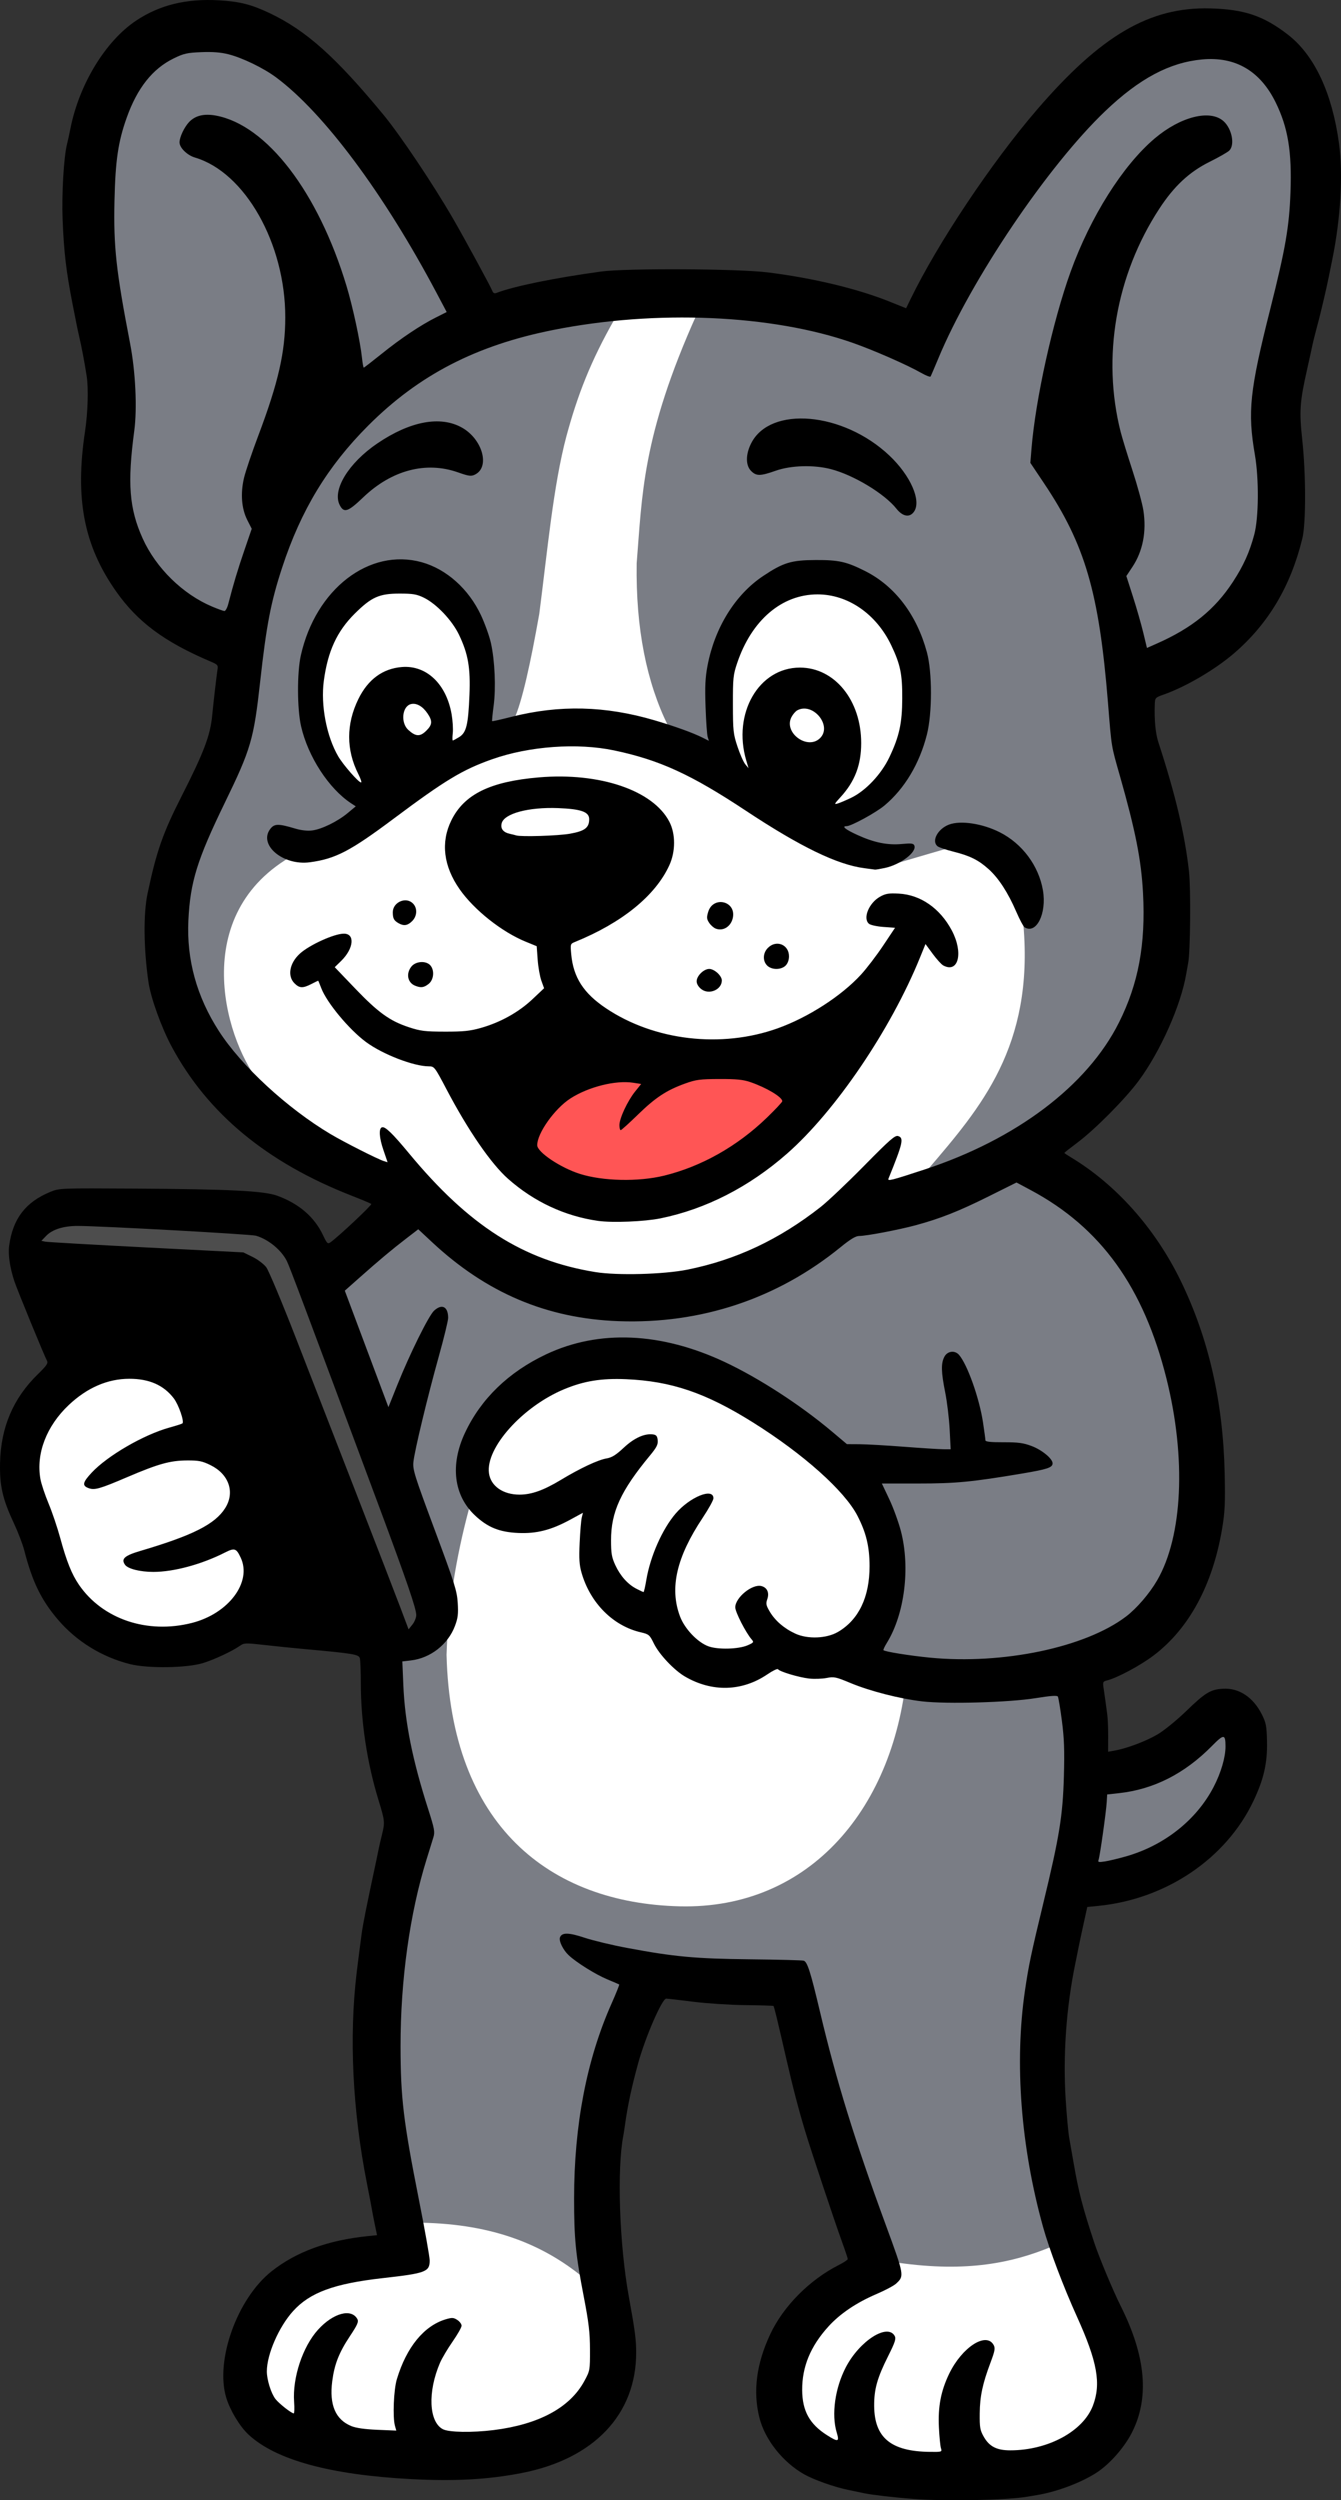 <?xml version="1.0" encoding="UTF-8" standalone="no"?>
<!-- Created with Inkscape (http://www.inkscape.org/) -->

<svg
   version="1.1"
   id="svg1"
   width="815.335"
   height="1519.619"
   viewBox="0 0 815.335 1519.619"
   sodipodi:docname="mascote_celular.png"
   xml:space="preserve"
   xmlns:inkscape="http://www.inkscape.org/namespaces/inkscape"
   xmlns:sodipodi="http://sodipodi.sourceforge.net/DTD/sodipodi-0.dtd"
   xmlns="http://www.w3.org/2000/svg"
   xmlns:svg="http://www.w3.org/2000/svg"><rect x="0" y="0" width="815.335" height="1519.619" fill="#333333" stroke="none"/><defs
     id="defs1" /><sodipodi:namedview
     id="namedview1"
     pagecolor="#ffffff"
     bordercolor="#000000"
     borderopacity="0.25"
     inkscape:showpageshadow="2"
     inkscape:pageopacity="0.0"
     inkscape:pagecheckerboard="0"
     inkscape:deskcolor="#d1d1d1"
     showgrid="false"><inkscape:page
       x="0"
       y="0"
       width="815.335"
       height="1519.619"
       id="page2"
       margin="0"
       bleed="0" /></sodipodi:namedview><path
     style="fill:#7a7d85;fill-opacity:1;stroke-width:5.787;stroke-linecap:round;stroke-linejoin:round;paint-order:fill markers stroke"
     d="m 142.996,391.147 -68.923,-50.256 -11.487,-91.18 -4.308,-142.154 17.231,-76.103 59.59,-19.385 73.231,43.795 82.564,136.41 111.282,-16.513 150.052,23.692 85.436,-119.18 79.692,-56.718 63.898,7.897 19.385,69.641 -15.795,103.385 -10.051,64.615 2.872,68.923 -48.103,58.154 -49.539,25.846 25.846,81.128 4.308,79.692 -30.872,75.385 -64.615,48.103 -89.744,32.308 -68.923,40.205 -84.718,11.487 -89.026,-34.462 -57.436,-39.487 -84,-48.821 -42.359,-70.359 2.872,-65.333 35.18,-59.59 z"
     id="path2" /><path
     style="fill:#ffffff;stroke-width:5.787;stroke-linecap:round;stroke-linejoin:round;paint-order:fill markers stroke"
     d="m 226.278,488.788 -30.872,-27.282 -10.051,-46.667 17.231,-43.077 28.718,-20.103 34.462,5.744 28,31.59 v 43.795 17.949 z"
     id="path3" /><path
     style="fill:#ffffff;stroke-width:5.787;stroke-linecap:round;stroke-linejoin:round;paint-order:fill markers stroke"
     d="m 446.689,476.583 -12.205,-61.026 17.231,-48.103 37.333,-20.103 50.256,17.231 19.385,55.282 -10.769,49.539 -48.103,33.026 z"
     id="path4" /><path
     style="fill:#ffffff;stroke-width:5.787;stroke-linecap:round;stroke-linejoin:round;paint-order:fill markers stroke"
     d="m 312.432,437.454 c 5.01,-10.715 10.188,-34.71 15.436,-64.257 4.882,-37.529 8.523,-78.071 16.513,-108.051 6.789,-25.107 14.792,-45.785 29.436,-71.436 l 28.359,-6.821 21.538,3.949 c -33.676,74.737 -33.245,110.966 -36.615,151.487 -0.6,39.848 6.089,72.406 19.026,98.718 z"
     id="path6"
     sodipodi:nodetypes="ccccccccc" /><path
     style="fill:#ffffff;stroke-width:5.787;stroke-linecap:round;stroke-linejoin:round;paint-order:fill markers stroke"
     d="m 159.254,659.738 c -21.325,-24.242 -45.649,-101.457 16.753,-138.593 62.402,-37.136 94.934,-55.843 94.934,-55.843 l 67.012,-23.353 61.428,6.092 137.07,79.196 c 21.993,-6.471 41.391,-12.166 45.182,-13.199 l 31.475,13.707 9.138,34.521 c 6.324,73.703 -25.904,110.849 -57.874,148.239 l -70.566,45.182 -103.056,39.09 -77.165,-23.86 -76.15,-52.797 c 0,0 -56.856,-34.14 -78.181,-58.382 z"
     id="path7"
     sodipodi:nodetypes="zzccccccccccccz" /><path
     style="fill:#ff5555;fill-opacity:1;stroke-width:5.787;stroke-linecap:round;stroke-linejoin:round;paint-order:fill markers stroke"
     d="m 303.817,696.275 53.846,-61.026 89.744,10.769 47.385,22.974 -57.436,44.513 -66.769,17.949 z"
     id="path5" /><path
     style="fill:#ffffff;stroke-width:5.787;stroke-linecap:round;stroke-linejoin:round;paint-order:fill markers stroke"
     d="m 31.83,946.062 c 0,-1.015 -23.86,-58.128 -23.86,-58.128 0,0 32.998,-50.005 36.552,-52.797 3.554,-2.792 58.636,-6.092 58.636,-6.092 l 28.937,45.944 28.176,67.266 1.015,40.867 c 0,0 -29.952,11.422 -30.968,11.422 -1.015,0 -46.452,9.899 -46.452,9.899 0,0 -19.291,-10.661 -22.845,-14.215 -3.554,-3.554 -31.222,-43.659 -31.222,-43.659 z"
     id="path8" /><path
     style="fill:#7a7d85;fill-opacity:1;stroke-width:5.787;stroke-linecap:round;stroke-linejoin:round;paint-order:fill markers stroke"
     d="m 189.206,781.578 60.92,-52.797 54.828,48.736 77.165,8.123 79.196,-11.169 62.951,-40.613 106.61,-25.383 61.935,60.92 34.521,74.119 3.046,65.997 -6.092,52.797 -63.966,52.797 v 60.92 l 52.797,-9.138 34.521,-31.475 16.245,20.307 -16.245,50.767 -57.874,37.567 -39.598,6.092 -13.199,123.871 18.276,105.595 -125.901,7.107 -48.736,-181.745 -89.349,-5.077 -25.383,101.533 2.031,105.595 -126.917,-47.721 -14.215,-81.227 23.353,-165.5 -14.215,-108.641 34.521,-18.276 z"
     id="path14" /><path
     style="fill:#ffffff;stroke-width:5.787;stroke-linecap:round;stroke-linejoin:round;paint-order:fill markers stroke"
     d="m 436.948,1016.12 -74.627,-54.828 5.077,-57.366 -53.813,16.753 -31.983,-18.784 30.968,-51.274 61.428,-27.414 97.98,35.029 71.073,76.658 -13.707,63.458 z"
     id="path9" /><path
     style="fill:#ffffff;stroke-width:5.787;stroke-linecap:round;stroke-linejoin:round;paint-order:fill markers stroke"
     d="m 285.15,917.045 c -8.095,30.265 -12.725,59.837 -13.641,88.667 2.518,103.602 62.491,151.014 141.795,152.923 79.304,1.909 131.406,-60.367 138.205,-144.308 L 398.227,974.122 380.637,891.199 Z"
     id="path10"
     sodipodi:nodetypes="cczcccc" /><path
     style="fill:#ffffff;stroke-width:5.787;stroke-linecap:round;stroke-linejoin:round;paint-order:fill markers stroke"
     d="m 546.35,1375.295 c 42.005,5.921 69.463,-0.108 92.649,-9.646 l 39.09,65.997 -18.53,54.321 -68.027,17.261 -87.065,-2.031 c 0,0 -28.176,-24.876 -28.176,-29.445 0,-4.569 1.015,-43.913 4.061,-46.705 3.046,-2.792 45.436,-37.313 45.436,-37.313 z"
     id="path11"
     sodipodi:nodetypes="ccccccsscc" /><path
     style="fill:#ffffff;stroke-width:5.787;stroke-linecap:round;stroke-linejoin:round;paint-order:fill markers stroke"
     d="m 255.965,1350.927 c 45.036,0.823 74.865,14.047 97.98,32.745 l 11.93,65.997 -44.675,33.252 c 0,0 -81.734,8.884 -83.004,8.884 -1.269,0 -63.205,-15.484 -63.966,-16.499 -0.761,-1.015 -23.86,-33.252 -23.86,-33.252 l 22.337,-53.813 76.404,-11.676 z"
     id="path12"
     sodipodi:nodetypes="ccccsscccc" /><path
     style="fill:#4d4d4d;stroke-width:5.787;stroke-linecap:round;stroke-linejoin:round;paint-order:fill markers stroke"
     d="m 14.569,757.718 18.784,-22.337 144.685,10.153 91.38,241.142 -27.414,18.784 -89.857,-233.019 z"
     id="path13" /><path
     style="fill:#000000;stroke-width:1.021"
     d="m 555.256,1518.816 c -11.431,-0.879 -25.12,-2.476 -30.064,-3.508 -1.656,-0.346 -6.028,-1.263 -9.714,-2.038 -8.57,-1.803 -20.688,-6.109 -26.577,-9.444 -13.009,-7.368 -23.87,-21.13 -27.195,-34.459 -3.978,-15.948 -1.802,-32.69 6.582,-50.62 7.952,-17.009 23.947,-33.141 41.796,-42.155 2.948,-1.489 5.359,-3.103 5.359,-3.588 0,-0.485 -1.652,-5.416 -3.67,-10.957 -4.387,-12.044 -18.534,-54.522 -22.224,-66.731 -4.147,-13.722 -7.512,-26.692 -11.92,-45.938 -4.982,-21.753 -6.935,-29.777 -7.35,-30.192 -0.173,-0.173 -7.883,-0.401 -17.133,-0.507 -9.25,-0.105 -23.479,-1.028 -31.62,-2.05 -8.141,-1.022 -15.539,-1.881 -16.441,-1.909 -2.518,-0.077 -12.67,23.262 -17.073,39.252 -3.869,14.047 -6.388,25.767 -7.9,36.75 -0.386,2.807 -0.883,6.023 -1.103,7.146 -3.989,20.35 -2.429,66.35 3.323,98 3.727,20.509 4.442,25.917 4.465,33.755 0.108,37.8 -25.664,64.94 -69.767,73.474 -20.44,3.955 -40.605,5.05 -67.208,3.65 -49.062,-2.582 -82.164,-11.645 -98.696,-27.022 -5.35,-4.977 -11.205,-14.664 -13.572,-22.459 -6.846,-22.54 6.65,-60.205 27.505,-76.759 14.954,-11.87 34.306,-18.957 58.497,-21.421 l 5.686,-0.579 -1.315,-6.33 c -0.723,-3.481 -1.541,-7.708 -1.818,-9.392 -0.277,-1.684 -1.639,-8.805 -3.027,-15.823 -8.728,-44.132 -10.9,-88.88 -6.22,-128.115 0.515,-4.321 2.532,-20.032 3.013,-23.479 0.916,-6.556 2.778,-15.865 8.882,-44.406 0.54,-2.527 1.201,-5.742 1.469,-7.146 0.268,-1.404 1.204,-5.458 2.081,-9.009 1.776,-7.194 1.665,-8.265 -2.128,-20.595 -6.957,-22.614 -10.765,-47.647 -10.791,-70.948 -0.008,-7.299 -0.276,-14.241 -0.594,-15.427 -0.625,-2.329 -4.073,-2.9 -33.591,-5.558 -6.738,-0.607 -17.736,-1.729 -24.441,-2.494 -11.404,-1.301 -12.359,-1.272 -14.802,0.451 -4.656,3.285 -15.72,8.465 -22.517,10.543 -9.965,3.046 -33.637,3.368 -44.55,0.605 -17.031,-4.311 -32.421,-13.823 -43.644,-26.976 -10.208,-11.964 -15.611,-23.08 -20.521,-42.217 -0.924,-3.604 -3.741,-10.954 -6.259,-16.333 -6.896,-14.733 -8.739,-22.754 -8.439,-36.721 0.465,-21.648 7.997,-39.302 23.014,-53.941 5.349,-5.215 6.344,-6.686 5.524,-8.167 -1.575,-2.845 -18.127,-43.17 -19.811,-48.264 -2.753,-8.328 -3.925,-16.309 -3.184,-21.693 2.257,-16.41 9.992,-26.495 25.068,-32.684 5.46,-2.242 6.019,-2.263 51.458,-1.985 57.584,0.353 78.466,1.405 86.533,4.359 13.194,4.831 22.527,12.888 27.77,23.971 2.398,5.069 2.854,5.508 4.507,4.336 4.965,-3.521 25.473,-22.791 24.836,-23.337 -0.401,-0.344 -5.783,-2.602 -11.959,-5.017 -51.536,-20.151 -87.386,-49.795 -109.263,-90.346 -6.332,-11.736 -12.87,-29.858 -14.263,-39.53 -2.938,-20.401 -3.141,-41.502 -0.52,-53.876 5.447,-25.712 9.265,-36.609 20.72,-59.137 13.536,-26.62 17.405,-36.838 18.565,-49.028 0.705,-7.405 2.668,-24.456 3.154,-27.385 0.53,-3.2 0.334,-3.446 -4.346,-5.438 -28.059,-11.945 -44.269,-24.021 -57.402,-42.762 -19.428,-27.725 -24.901,-56.052 -18.737,-96.979 1.733,-11.507 2.172,-26.25 1.004,-33.688 -1.39,-8.847 -2.901,-16.805 -4.654,-24.5 -1.092,-4.797 -1.254,-5.591 -3.855,-18.885 -3.962,-20.254 -5.297,-31.515 -6.112,-51.552 -0.625,-15.361 0.692,-38.103 2.66,-45.938 0.494,-1.965 1.446,-6.329 2.116,-9.698 5.338,-26.842 21.367,-53.109 39.945,-65.46 C 97.092,3.008 113.198,-0.935 133.141,0.185 c 12.414,0.697 19.84,2.579 30.835,7.814 22.197,10.568 40.082,26.538 69.156,61.75 10.263,12.43 30.253,42.262 42.445,63.345 6.85,11.845 22.854,41.29 23.776,43.747 0.484,1.289 1.278,1.673 2.489,1.204 10.456,-4.046 35.231,-9.113 63.538,-12.996 15.286,-2.097 83.302,-1.754 101.426,0.511 27.722,3.465 54.588,9.918 74.286,17.845 l 9.826,3.954 2.773,-5.695 C 570.33,147.499 602.879,98.754 630.431,66.74 669.377,21.485 699.016,4.145 735.773,5.108 c 20.805,0.545 32.525,4.509 47.363,16.018 16.052,12.451 26.809,35.379 30.98,66.03 2.562,18.827 1.029,45.458 -4.054,70.438 -0.229,1.123 -1.159,5.717 -2.068,10.208 -0.909,4.492 -2.375,11.123 -3.258,14.735 -0.883,3.613 -1.764,7.288 -1.958,8.167 -0.194,0.879 -1.273,5.043 -2.398,9.254 -1.125,4.211 -2.26,8.805 -2.522,10.208 -0.263,1.404 -1.618,7.605 -3.012,13.781 -4.579,20.284 -4.97,25.816 -3.066,43.385 2.246,20.728 2.283,50.76 0.073,59.843 -7.075,29.078 -20.686,51.964 -41.583,69.919 -11.49,9.873 -29.27,20.301 -42.654,25.017 -5.212,1.837 -5.363,2.001 -5.509,5.987 -0.343,9.379 0.443,17.705 2.169,22.984 10.377,31.744 16.148,56.087 18.633,78.604 1.174,10.634 0.827,49.037 -0.503,55.635 -0.226,1.123 -0.759,4.109 -1.183,6.635 -3.184,18.955 -15.632,46.951 -28.824,64.823 -8.169,11.068 -26.486,29.554 -37.356,37.703 -4.351,3.262 -7.911,6.067 -7.911,6.234 0,0.167 1.723,1.337 3.828,2.599 27.524,16.508 51.347,43.228 66.817,74.944 17.032,34.918 25.908,73.713 26.826,117.258 0.382,18.109 0.137,23.483 -1.528,33.447 -5.734,34.334 -20.166,60.996 -41.866,77.348 -7.934,5.979 -21.88,13.449 -27.952,14.973 -2.79,0.7 -2.862,0.881 -2.166,5.433 0.396,2.59 0.894,6.086 1.107,7.771 0.213,1.684 0.663,5.037 1.001,7.449 0.338,2.413 0.594,8.518 0.57,13.567 l -0.043,9.181 3.802,-0.664 c 7.469,-1.306 19.231,-5.73 26.26,-9.878 3.982,-2.35 11.666,-8.594 17.354,-14.101 11.631,-11.262 14.821,-13.208 22.387,-13.659 9.736,-0.581 18.386,5.113 23.654,15.568 2.596,5.152 2.953,7.02 3.16,16.528 0.285,13.123 -1.959,22.93 -8.293,36.24 -16.629,34.942 -53.005,59.517 -94.191,63.633 l -6.797,0.679 -2.345,10.719 c -1.29,5.895 -2.609,12.097 -2.933,13.781 -0.324,1.684 -1.254,6.301 -2.067,10.26 -5.43,26.429 -7.485,55.62 -5.782,82.126 0.631,9.825 1.603,20.391 2.159,23.479 0.556,3.088 1.765,9.979 2.687,15.312 3.027,17.52 5.403,26.713 12.401,47.979 3,9.116 11.473,29.424 16.278,39.015 15.368,30.673 17.515,56.079 6.524,77.206 -4.581,8.805 -13.047,18.428 -20.754,23.591 -9.088,6.088 -24.265,11.883 -36.431,13.911 -2.527,0.421 -5.283,0.886 -6.125,1.032 -12.364,2.155 -49.651,2.891 -69.417,1.372 z m 16.853,-30.819 c -0.406,-1.263 -0.971,-6.982 -1.254,-12.709 -0.62,-12.537 1.229,-22.174 6.248,-32.566 7.818,-16.187 22.628,-25.704 27.074,-17.397 1.004,1.876 0.696,3.601 -1.858,10.386 -4.917,13.064 -6.54,20.661 -6.644,31.105 -0.085,8.568 0.201,10.221 2.456,14.19 3.388,5.964 7.876,8.268 16.105,8.268 22.904,0 44.26,-11.515 50.23,-27.084 5.131,-13.38 2.747,-26.743 -9.656,-54.123 -8.286,-18.29 -16.821,-40.866 -20.63,-54.565 -13.541,-48.697 -17.443,-99.77 -10.985,-143.751 2.239,-15.249 3.75,-22.432 11.203,-53.27 9.754,-40.361 11.778,-52.848 12.449,-76.826 0.443,-15.843 0.184,-23.093 -1.21,-33.794 -0.976,-7.493 -2.081,-14.12 -2.456,-14.727 -0.477,-0.771 -4.506,-0.483 -13.423,0.962 -16.212,2.626 -54.173,3.705 -69.145,1.964 -13.576,-1.578 -31.772,-6.247 -43.583,-11.182 -8.785,-3.671 -9.931,-3.91 -14.495,-3.025 -2.726,0.528 -7.482,0.683 -10.57,0.343 -6.198,-0.682 -18.03,-4.226 -18.92,-5.667 -0.312,-0.505 -3.188,0.868 -6.391,3.05 -15.392,10.488 -33.693,11.006 -50.149,1.418 -6.654,-3.877 -15.696,-13.459 -18.922,-20.051 -2.615,-5.345 -3.027,-5.696 -8.036,-6.861 -16.821,-3.91 -30.651,-17.805 -35.933,-36.1 -1.389,-4.812 -1.626,-8.514 -1.176,-18.375 0.31,-6.792 0.885,-13.658 1.277,-15.258 l 0.714,-2.91 -7.54,4.106 c -11.76,6.404 -20.603,8.671 -31.849,8.164 -11.371,-0.512 -18.475,-3.386 -26.175,-10.589 -13.002,-12.162 -15.287,-30.761 -6.17,-50.217 9.716,-20.733 26.52,-36.993 49.383,-47.783 32.015,-15.109 69.884,-13.468 108.6,4.704 20.758,9.743 45.961,26.077 65.067,42.168 l 9.188,7.738 7.656,0.044 c 4.211,0.024 16.384,0.717 27.052,1.539 10.668,0.822 21.416,1.505 23.885,1.516 l 4.489,0.022 -0.609,-11.995 c -0.335,-6.597 -1.551,-16.72 -2.702,-22.495 -2.498,-12.53 -2.625,-17.667 -0.536,-21.707 1.822,-3.524 6.317,-4.144 8.887,-1.225 5.076,5.764 12.382,26.301 14.619,41.089 0.807,5.334 1.469,10.238 1.473,10.897 0.004,0.846 3.242,1.191 10.98,1.171 8.961,-0.023 12.097,0.395 17.099,2.281 6.305,2.378 12.76,7.701 12.76,10.523 0,2.562 -3.165,3.618 -18.616,6.213 -30.446,5.113 -40.314,6.058 -63.152,6.048 l -22.05,-0.009 4.492,9.483 c 2.471,5.216 5.661,13.974 7.089,19.464 5.804,22.305 2.242,50.526 -8.585,68.01 -1.337,2.158 -2.235,4.12 -1.996,4.359 0.925,0.925 16.12,3.362 28.296,4.538 44.35,4.283 94.367,-6.199 119.135,-24.968 6.532,-4.95 14.323,-14.004 18.984,-22.062 15.502,-26.799 17.7,-74.212 5.676,-122.442 -13.891,-55.721 -39.934,-91.903 -82.545,-114.685 l -8.677,-4.639 -16.948,8.445 c -18.03,8.985 -29.456,13.503 -44.302,17.52 -10.397,2.813 -30.014,6.54 -34.422,6.54 -2.097,0 -5.309,1.938 -11.306,6.82 -38.459,31.313 -84.884,46.777 -134.96,44.954 -43.611,-1.588 -80.332,-17.148 -113.468,-48.08 l -8.322,-7.769 -7.501,5.764 c -8.646,6.645 -16.173,12.951 -28.458,23.843 l -8.707,7.72 13.263,35.394 13.263,35.394 5.407,-13.484 c 7.581,-18.906 19.054,-42.096 22.326,-45.128 4.796,-4.445 8.582,-2.511 8.582,4.382 0,1.643 -2.549,12.124 -5.665,23.291 -6.858,24.582 -14.717,57.215 -15.46,64.2 -0.498,4.676 0.588,8.142 12.954,41.344 12.175,32.69 13.546,37.04 13.996,44.406 0.409,6.7 0.105,9.21 -1.692,13.973 -4.231,11.217 -14.852,19.535 -26.741,20.943 l -5.253,0.622 0.608,14.387 c 0.96,22.723 5.534,45.509 15.17,75.579 3.726,11.627 4.101,13.648 3.129,16.844 -0.608,1.997 -2.476,8.033 -4.152,13.413 -10.224,32.825 -15.884,73.464 -15.841,113.739 0.033,31.344 1.742,45.615 11.149,93.109 3.613,18.243 6.57,34.889 6.57,36.991 0,6.93 -2.266,7.782 -28.583,10.753 -29.566,3.337 -44.247,8.74 -54.484,20.053 -8.672,9.583 -15.953,26.312 -15.953,36.655 0,5.08 2.614,13.417 5.263,16.784 2.212,2.812 9.719,8.708 11.088,8.708 0.402,0 0.507,-3.142 0.232,-6.983 -1.05,-14.678 5.202,-33.547 14.531,-43.855 9.229,-10.197 20.35,-13.171 23.968,-6.411 0.828,1.547 -0.038,3.51 -4.518,10.242 -6.68,10.038 -9.493,17.199 -10.809,27.515 -1.826,14.312 1.964,23.229 11.556,27.193 2.881,1.19 8.179,1.951 15.862,2.278 l 11.537,0.49 -0.818,-2.938 c -1.446,-5.196 -0.759,-21.919 1.164,-28.311 5.867,-19.501 16.55,-32.533 29.873,-36.444 3.699,-1.086 4.652,-1.024 6.891,0.443 1.429,0.936 2.598,2.508 2.598,3.493 0,0.985 -2.471,5.34 -5.49,9.678 -3.02,4.338 -6.46,10.143 -7.646,12.898 -7.577,17.612 -6.77,35.923 1.776,40.342 3.695,1.911 17.703,2.149 30.783,0.524 27.529,-3.42 46.432,-13.614 55.188,-29.763 3.443,-6.349 3.482,-6.57 3.448,-19.183 -0.028,-10.394 -0.73,-16.357 -3.783,-32.156 -4.93,-25.516 -5.88,-35.161 -5.88,-59.708 0,-44.52 7.631,-84.279 22.69,-118.221 2.814,-6.343 4.947,-11.652 4.739,-11.799 -0.208,-0.146 -3.455,-1.545 -7.217,-3.108 -7.13,-2.962 -18.736,-10.203 -23.483,-14.652 -3.449,-3.232 -6.125,-8.732 -5.298,-10.888 1.166,-3.04 5.271,-2.972 14.98,0.247 5.176,1.716 16.761,4.495 25.745,6.174 28.949,5.412 41.342,6.557 75.031,6.929 17.125,0.189 31.73,0.568 32.458,0.842 2.229,0.839 4.109,6.762 9.89,31.169 9.93,41.924 20.966,77.666 39.939,129.348 11.341,30.894 11.37,31.054 6.319,35.749 -1.356,1.26 -6.688,4.096 -11.848,6.302 -12.286,5.251 -22.248,11.971 -29.336,19.788 -10.894,12.015 -16.028,24.465 -15.935,38.646 0.083,12.646 4.501,20.661 15.094,27.378 6.85,4.344 7.637,4.121 5.893,-1.673 -3.272,-10.873 -1.02,-26.957 5.543,-39.577 8.383,-16.12 25.468,-27.009 29.768,-18.973 0.87,1.625 0.12,3.903 -3.973,12.059 -6.698,13.347 -8.631,20.23 -8.549,30.442 0.154,19.305 10.221,27.597 33.831,27.865 7.353,0.084 7.504,0.035 6.781,-2.211 z m 112.576,-359.736 c 23.266,-6.652 42.804,-22.141 53.216,-42.19 4.485,-8.636 7.237,-18.049 7.214,-24.675 -0.026,-7.55 -0.999,-7.583 -8.199,-0.279 -16.654,16.894 -35.421,26.421 -56.608,28.738 l -7.146,0.782 -0.267,4.594 c -0.351,6.055 -4.172,33.115 -4.968,35.19 -0.533,1.389 0.02,1.524 3.837,0.941 2.453,-0.375 8.267,-1.77 12.921,-3.101 z M 454.598,999.968 c 3.648,-1.593 3.85,-1.884 2.439,-3.513 -3.614,-4.175 -9.99,-16.638 -9.99,-19.528 0,-5.959 10.293,-14.352 15.88,-12.95 3.51,0.881 4.946,4.069 3.588,7.966 -0.941,2.698 -0.737,3.768 1.418,7.444 3.288,5.61 8.832,10.396 15.672,13.527 7.524,3.445 19.03,2.972 25.918,-1.065 12.587,-7.377 19.207,-21.186 19.176,-40.005 -0.019,-11.84 -2.033,-20.214 -7.347,-30.549 -7.794,-15.16 -32.875,-37.563 -63.586,-56.797 -28.642,-17.938 -49.545,-25.052 -77.105,-26.241 -14.955,-0.645 -25.579,1.073 -37.634,6.086 -25.309,10.525 -47.8,35.621 -45.733,51.03 1.046,7.8 8.512,13.045 18.569,13.045 7.303,0 14.685,-2.638 25.264,-9.028 11.528,-6.963 22.48,-12.104 27.632,-12.969 3.274,-0.55 5.741,-2.085 10.509,-6.541 6.356,-5.939 12.668,-8.782 17.864,-8.048 1.903,0.269 2.516,1.057 2.758,3.544 0.249,2.565 -0.671,4.383 -4.65,9.188 -17.813,21.507 -23.742,34.402 -23.724,51.597 0.008,8.042 0.414,10.388 2.614,15.133 3.049,6.575 7.602,11.649 12.903,14.381 2.083,1.074 3.994,1.952 4.246,1.952 0.252,0 1.017,-3.33 1.698,-7.401 2.402,-14.343 9.725,-30.899 17.843,-40.337 8.73,-10.15 22.957,-15.874 22.957,-9.237 0,1.109 -2.957,6.457 -6.57,11.886 -15.887,23.866 -20.208,42.653 -13.77,59.861 2.821,7.539 10.668,15.798 17.306,18.215 5.808,2.114 18.311,1.776 23.856,-0.645 z M 253.084,981.598 c 0.007,-3.881 -5.722,-20.602 -22.448,-65.524 -45.13,-121.205 -54.571,-146.334 -56.217,-149.617 -3.379,-6.741 -11.207,-13.17 -18.761,-15.407 -3.088,-0.915 -94.405,-5.934 -108.341,-5.955 -8.734,-0.013 -15.502,2.126 -19.314,6.106 l -2.838,2.962 2.436,0.504 c 1.34,0.277 28.969,1.858 61.398,3.512 l 58.962,3.008 5.614,2.747 c 3.088,1.511 6.822,4.33 8.298,6.265 1.476,1.935 9.684,21.538 18.239,43.561 8.555,22.024 25.2,64.849 36.987,95.168 11.787,30.319 23.657,61.029 26.376,68.245 l 4.944,13.12 2.33,-2.912 c 1.281,-1.601 2.332,-4.204 2.335,-5.784 z m -136.358,4.778 c 22.352,-5.699 36.638,-24.881 29.592,-39.73 -2.7,-5.69 -3.695,-6.003 -9.588,-3.017 -14.179,7.185 -31.068,11.748 -43.485,11.748 -8.063,0 -15.502,-1.869 -17.224,-4.326 -2.534,-3.617 -0.354,-5.576 9.418,-8.46 31.753,-9.371 45.254,-16.18 51.456,-25.951 6.099,-9.608 2.328,-20.658 -8.929,-26.166 -5.015,-2.454 -7.112,-2.875 -14.138,-2.843 -10.34,0.048 -17.458,2.026 -36.387,10.109 -17.035,7.275 -19.971,8.098 -23.748,6.662 -3.87,-1.471 -3.416,-3.504 2.098,-9.399 9.627,-10.292 31.589,-23.014 47.194,-27.339 4.113,-1.14 7.694,-2.288 7.958,-2.552 1.186,-1.186 -2.343,-11.363 -5.273,-15.204 -6.133,-8.04 -14.987,-11.937 -27.074,-11.915 -13.181,0.024 -25.646,5.431 -36.804,15.966 -13.549,12.793 -19.965,29.544 -17.215,44.95 0.519,2.911 2.74,9.59 4.934,14.842 2.194,5.252 5.394,14.711 7.109,21.021 3.856,14.183 7.008,22.048 11.394,28.437 14.359,20.917 41.564,30.09 68.712,23.168 z m 301.228,-214.71 c 29.495,-5.919 55.749,-18.26 80.984,-38.069 4.306,-3.38 16.176,-14.623 26.379,-24.985 15.868,-16.115 18.875,-18.737 20.792,-18.129 3.562,1.131 2.835,4.321 -5.885,25.815 -0.715,1.762 1.449,1.22 21.735,-5.436 55.916,-18.348 99.088,-50.927 118.333,-89.298 11.881,-23.689 16.311,-47.47 14.67,-78.749 -1.051,-20.041 -4.571,-37.881 -14.046,-71.194 -5.387,-18.94 -4.991,-16.505 -7.28,-44.765 -5.417,-66.868 -13.881,-95.852 -38.895,-133.189 l -8.281,-12.36 0.7,-8.622 c 2.431,-29.96 12.914,-77.383 23.748,-107.433 12.084,-33.516 31.811,-64.78 51.206,-81.153 15.753,-13.299 33.773,-17.767 41.873,-10.384 5.045,4.599 6.916,14.307 3.43,17.793 -0.989,0.989 -6.379,4.072 -11.979,6.85 -12.334,6.121 -21.601,14.759 -30.575,28.498 -26.382,40.393 -35.017,90.242 -23.497,135.652 0.887,3.497 4.093,13.949 7.123,23.226 3.03,9.277 6.039,20.277 6.685,24.443 2.002,12.901 -0.309,24.808 -6.676,34.397 l -3.675,5.536 3.999,12.461 c 2.199,6.854 5.018,16.685 6.265,21.847 l 2.266,9.386 5.77,-2.547 c 21.619,-9.543 35.495,-20.769 46.516,-37.633 6.411,-9.81 10.111,-18.02 12.973,-28.787 2.713,-10.205 2.901,-33.693 0.387,-48.315 -4.524,-26.315 -3.195,-38.996 9.271,-88.473 9.302,-36.918 11.595,-50.144 12.358,-71.287 0.89,-24.652 -1.509,-39.2 -8.979,-54.457 C 766.238,43.083 751.092,34.232 730.855,36.128 711.046,37.985 692.733,47.749 672.016,67.503 637.095,100.8 590.394,169.965 570.518,217.823 c -2.332,5.615 -4.458,10.566 -4.725,11.004 -0.267,0.438 -2.862,-0.562 -5.766,-2.222 -8.427,-4.815 -28.779,-13.741 -41.52,-18.211 -49.156,-17.243 -119.73,-20.281 -182.185,-7.84 -46.835,9.329 -81.639,27.307 -112.38,58.047 -24.747,24.747 -40.966,51.474 -52.38,86.315 -6.894,21.045 -9.539,34.761 -13.386,69.417 -3.89,35.042 -5.597,40.89 -21.453,73.5 -16.874,34.703 -21.063,48.213 -22.183,71.538 -1.147,23.905 5.035,46.337 18.547,67.296 13.73,21.297 41.536,46.937 67.94,62.65 8.179,4.867 28.633,15.22 32.37,16.384 l 2.255,0.702 -2.546,-7.457 c -2.56,-7.495 -2.91,-13.114 -0.86,-13.786 1.917,-0.628 6.33,3.625 16.478,15.876 36.458,44.015 69.407,64.996 113.247,72.111 13.393,2.174 41.472,1.43 55.984,-1.482 z m -54.307,-29.634 c -20.18,-2.856 -38.967,-11.625 -54.707,-25.537 -10.371,-9.166 -24.287,-29.38 -37.419,-54.354 -7.175,-13.645 -7.474,-14.036 -10.701,-14.036 -9.32,0 -28.167,-7.288 -38.353,-14.83 -10.247,-7.588 -23.75,-23.843 -27.107,-32.634 -0.966,-2.529 -1.826,-4.599 -1.912,-4.599 -0.086,0 -1.958,0.919 -4.16,2.042 -5.227,2.665 -7.216,2.575 -10.255,-0.464 -4.428,-4.428 -3.001,-12.279 3.273,-18.004 5.822,-5.312 20.895,-12.157 26.771,-12.157 6.932,0 5.999,9.107 -1.704,16.628 l -3.846,3.755 12.276,12.819 c 14.075,14.697 21.177,19.831 32.693,23.631 7.17,2.366 9.848,2.699 21.948,2.727 11.24,0.026 15.276,-0.389 21.89,-2.253 11.818,-3.329 22.988,-9.529 31.32,-17.383 l 7.157,-6.747 -1.657,-4.594 c -0.911,-2.527 -1.922,-8.275 -2.245,-12.775 l -0.588,-8.181 -6.783,-2.78 c -14.473,-5.932 -31.222,-19.223 -40.032,-31.767 -9.873,-14.058 -11.637,-28.615 -5.083,-41.93 7.807,-15.859 23.613,-23.616 53.243,-26.132 37.01,-3.142 69.439,7.891 79.319,26.985 3.811,7.365 3.801,18.07 -0.024,26.427 -8.462,18.483 -28.655,34.9 -57.289,46.578 -2.915,1.189 -2.944,1.282 -2.353,7.607 1.307,13.993 7.486,23.588 21.054,32.691 29.427,19.743 70.097,24.51 104.436,12.24 18.583,-6.64 38.777,-19.658 50.731,-32.704 3.428,-3.741 9.477,-11.665 13.442,-17.609 l 7.21,-10.807 -7.075,-0.51 c -3.891,-0.281 -7.833,-1.141 -8.759,-1.911 -3.904,-3.249 -0.088,-12.648 6.679,-16.451 3.374,-1.896 5.244,-2.209 11.364,-1.898 13.234,0.671 25.1,8.88 32.264,22.322 7.211,13.53 4.129,26.321 -5.146,21.357 -1.112,-0.595 -4.001,-3.77 -6.419,-7.056 l -4.398,-5.974 -3.388,8.332 c -17.807,43.791 -51.476,93.381 -80.92,119.18 -23.039,20.188 -49.345,33.622 -76.771,39.207 -9.799,1.996 -29.218,2.787 -37.973,1.548 z m 40.106,-27.487 c 22.649,-5.535 44.479,-17.831 62.435,-35.166 5.194,-5.014 9.443,-9.549 9.443,-10.078 0,-2.508 -9.575,-8.24 -19.396,-11.612 -4.412,-1.515 -8.458,-1.919 -18.885,-1.886 -11.706,0.037 -14.154,0.359 -20.758,2.735 -11.311,4.069 -18.082,8.526 -28.74,18.916 -5.327,5.194 -10.036,9.443 -10.464,9.443 -0.428,0 -0.778,-1.388 -0.778,-3.085 0,-4.105 4.949,-14.689 9.537,-20.394 l 3.694,-4.594 -4.829,-0.748 c -10.684,-1.656 -27.135,2.449 -38.157,9.522 -9.618,6.172 -20.342,21.279 -20.222,28.487 0.07,4.205 14.073,13.607 25.844,17.354 14.029,4.465 35.63,4.931 51.276,1.107 z M 346.495,506.728 c 9.05,-1.609 11.74,-3.636 11.74,-8.851 0,-4.428 -4.912,-6.178 -18.885,-6.726 -17.921,-0.703 -32.795,3.284 -34.321,9.201 -0.854,3.309 0.892,5.544 5.044,6.456 1.505,0.331 3.195,0.754 3.757,0.942 2.861,0.954 25.543,0.245 32.667,-1.021 z m 79.864,94.425 c -1.697,-1.335 -2.791,-3.185 -2.791,-4.72 0,-3.3 4.303,-7.536 7.656,-7.536 3.105,0 7.656,4.153 7.656,6.986 0,5.683 -7.815,8.971 -12.521,5.269 z m -173.969,-2.054 c -4.581,-1.846 -5.66,-7.31 -2.29,-11.595 2.612,-3.321 8.843,-3.767 11.507,-0.823 2.702,2.986 2.187,8.823 -1,11.33 -2.885,2.269 -4.692,2.508 -8.217,1.088 z m 214.053,-12.243 c -2.838,-2.838 -2.629,-7.672 0.464,-10.765 5.099,-5.099 12.807,-1.999 12.807,5.151 0,2.212 -0.778,4.351 -2.042,5.615 -1.264,1.264 -3.403,2.042 -5.615,2.042 -2.212,0 -4.351,-0.778 -5.615,-2.042 z M 435.112,564.378 c -1.231,-0.49 -3.02,-2.086 -3.976,-3.545 -1.467,-2.239 -1.555,-3.265 -0.566,-6.568 2.957,-9.87 16.936,-6.755 15.04,3.353 -1.021,5.443 -5.908,8.59 -10.499,6.761 z m 187.783,-0.817 c -0.697,-0.443 -2.947,-4.685 -4.999,-9.427 -5.049,-11.663 -10.73,-20.413 -16.796,-25.867 -6.227,-5.599 -11.375,-8.146 -21.654,-10.715 -4.376,-1.094 -8.624,-2.542 -9.438,-3.218 -3.813,-3.165 0.126,-10.565 7.007,-13.165 7.043,-2.661 20.299,-0.652 30.853,4.676 13.671,6.901 23.684,20.362 26.238,35.272 2.413,14.088 -4.037,27 -11.211,22.444 z M 242.37,561.135 c -2.856,-1.62 -3.539,-2.891 -3.557,-6.618 -0.03,-6.157 7.962,-9.706 12.234,-5.433 2.838,2.838 2.629,7.672 -0.464,10.765 -2.724,2.724 -5.038,3.086 -8.213,1.286 z M 525.51,527.66 c -16.433,-2.113 -38.92,-13.014 -71.979,-34.894 -33.415,-22.115 -52.556,-30.877 -80.106,-36.672 -22.385,-4.708 -51.627,-2.599 -74.156,5.349 -18.065,6.373 -28.577,12.714 -59.961,36.169 -26.371,19.708 -35.309,24.356 -50.887,26.459 -16.384,2.212 -31.6,-10.704 -23.997,-20.37 2.469,-3.139 4.877,-3.151 15.165,-0.077 3.521,1.052 7.327,1.465 10.208,1.108 5.822,-0.722 15.435,-5.434 21.675,-10.626 l 4.832,-4.019 -2.765,-1.812 c -13.596,-8.909 -26.283,-28.419 -30.491,-46.89 -2.405,-10.555 -2.476,-32.566 -0.14,-43.022 9.009,-40.321 41.646,-65.485 73.482,-56.657 15.068,4.178 28.548,16.229 36.047,32.225 2.389,5.097 5.114,12.712 6.054,16.923 2.37,10.612 3.085,27.294 1.636,38.143 -0.665,4.977 -1.07,9.17 -0.9,9.319 0.17,0.149 5.478,-1.038 11.797,-2.637 29.197,-7.389 57.032,-6.707 87.023,2.133 12.225,3.603 23.195,7.56 28.982,10.454 l 3.972,1.986 -0.734,-2.391 c -0.404,-1.315 -0.981,-9.511 -1.283,-18.214 -0.43,-12.386 -0.174,-17.813 1.177,-24.985 4.343,-23.056 16.798,-43.184 33.728,-54.507 12.325,-8.244 17.203,-9.728 32.158,-9.783 13.91,-0.052 18.692,1.023 30.048,6.754 18.083,9.126 31.302,26.531 37.475,49.345 3.277,12.112 3.268,37.069 -0.019,50.021 -4.487,17.684 -13.573,32.859 -25.793,43.081 -5.23,4.375 -20.232,12.554 -23.027,12.554 -3.228,0 -0.741,2.026 6.581,5.36 10.234,4.66 18.294,6.289 27.072,5.473 5.779,-0.537 7.03,-0.375 7.549,0.977 1.536,4.004 -8.427,11.556 -17.936,13.595 -2.916,0.625 -5.623,1.077 -6.017,1.003 -0.393,-0.074 -3.306,-0.467 -6.472,-0.874 z m -8.037,-42.756 c 8.841,-4.236 18.332,-14.289 23.253,-24.632 6.033,-12.68 7.779,-20.634 7.842,-35.729 0.062,-14.863 -1.142,-20.698 -6.664,-32.304 -9.066,-19.053 -26.333,-30.987 -44.835,-30.987 -21.72,0 -40.075,15.664 -48.847,41.684 -2.433,7.218 -2.636,9.176 -2.61,25.181 0.026,16.084 0.23,17.964 2.788,25.681 1.518,4.58 3.65,9.403 4.737,10.719 l 1.978,2.392 -1.382,-4.682 c -8.456,-28.64 7.621,-56.48 32.617,-56.48 21.119,0 37.26,19.875 37.26,45.878 0,13.333 -3.873,23.422 -12.66,32.973 -3.736,4.062 -3.911,4.465 -1.632,3.769 1.404,-0.428 5.073,-1.987 8.154,-3.463 z M 217.879,470.497 c -7.446,-14.694 -7.442,-30.433 0.013,-45.633 5.853,-11.935 14.82,-18.525 26.479,-19.461 14.906,-1.196 27.001,10.289 30.204,28.68 0.669,3.843 0.989,9.011 0.71,11.484 -0.279,2.473 -0.273,4.496 0.013,4.496 0.286,0 2.033,-0.935 3.883,-2.079 4.367,-2.699 5.506,-7.362 6.257,-25.627 0.676,-16.432 -0.811,-24.973 -6.364,-36.56 -4.217,-8.8 -13.702,-18.794 -21.391,-22.539 -4.315,-2.102 -6.604,-2.486 -14.802,-2.486 -12.311,0 -17.047,2.12 -27.167,12.16 -10.851,10.766 -16.434,22.897 -18.832,40.915 -1.967,14.78 1.666,33.754 8.789,45.908 3.033,5.175 12.355,15.829 13.85,15.829 0.515,0 -0.224,-2.289 -1.642,-5.087 z m 280.767,-21.919 c 7.52,-7.52 -4.367,-21.954 -13.884,-16.86 -1.08,0.578 -2.684,2.444 -3.564,4.146 -4.919,9.513 9.872,20.291 17.449,12.714 z m -239.354,-4.562 c 3.59,-3.59 3.733,-5.812 0.664,-10.365 -2.973,-4.412 -6.767,-6.55 -10.127,-5.707 -5.339,1.34 -6.343,11.362 -1.574,15.7 4.545,4.134 7.185,4.223 11.037,0.372 z M 545.081,309.23 c -7.251,-9.155 -26.007,-20.494 -39.846,-24.09 -10.444,-2.713 -24.303,-2.317 -33.611,0.962 -9.396,3.309 -11.754,3.335 -14.925,0.164 -3.417,-3.417 -3.405,-10.08 0.032,-16.861 11.627,-22.945 55.933,-19.027 83.968,7.426 12.921,12.192 19.659,27.533 15.01,34.172 -2.602,3.715 -6.842,3.008 -10.628,-1.773 z m -338.509,-2.218 c -4.727,-9.142 5.321,-25.614 22.897,-37.536 19.867,-13.476 38.249,-16.92 51.329,-9.617 12.62,7.046 17.328,24.117 7.899,28.636 -2.285,1.095 -3.709,0.901 -10.199,-1.39 -19.499,-6.883 -40.344,-1.395 -57.673,15.186 -9.267,8.867 -11.693,9.67 -14.253,4.721 z m -67.792,60.108 c 3.209,-12.392 5.7,-20.699 9.778,-32.603 l 4.498,-13.132 -2.707,-5.333 c -3.502,-6.899 -4.215,-16.098 -1.986,-25.598 0.903,-3.847 4.816,-15.409 8.695,-25.694 12.176,-32.277 16.393,-50.78 16.396,-71.948 0.008,-44.823 -24.46,-88.066 -54.92,-97.061 -4.736,-1.399 -9.382,-5.963 -9.382,-9.217 0,-3.155 2.922,-9.327 5.875,-12.41 3.746,-3.911 9.105,-5.186 16.247,-3.866 30.926,5.717 62.174,46.467 79.409,103.554 3.832,12.694 8.359,33.735 9.413,43.755 0.34,3.228 0.822,5.87 1.072,5.87 0.25,0 5.123,-3.758 10.829,-8.351 11.742,-9.452 23.677,-17.443 33.153,-22.198 l 6.445,-3.234 -6.059,-11.437 C 233.468,117.688 196.925,68.607 167.849,47.016 160.169,41.313 147.401,35.135 138.809,32.963 c -4.597,-1.162 -9.547,-1.544 -16.414,-1.268 -8.668,0.348 -10.669,0.805 -16.898,3.859 -12.772,6.262 -22.035,17.959 -28.433,35.903 -5.224,14.65 -6.902,26.002 -7.453,50.408 -0.634,28.078 0.955,42.647 9.467,86.771 3.312,17.171 4.384,39.442 2.558,53.15 -4.258,31.961 -3.068,47.327 5.068,65.407 8.109,18.021 24.434,34.013 42.408,41.545 3.339,1.399 6.627,2.584 7.308,2.633 0.68,0.049 1.742,-1.863 2.36,-4.25 z"
     id="path1" /></svg>
